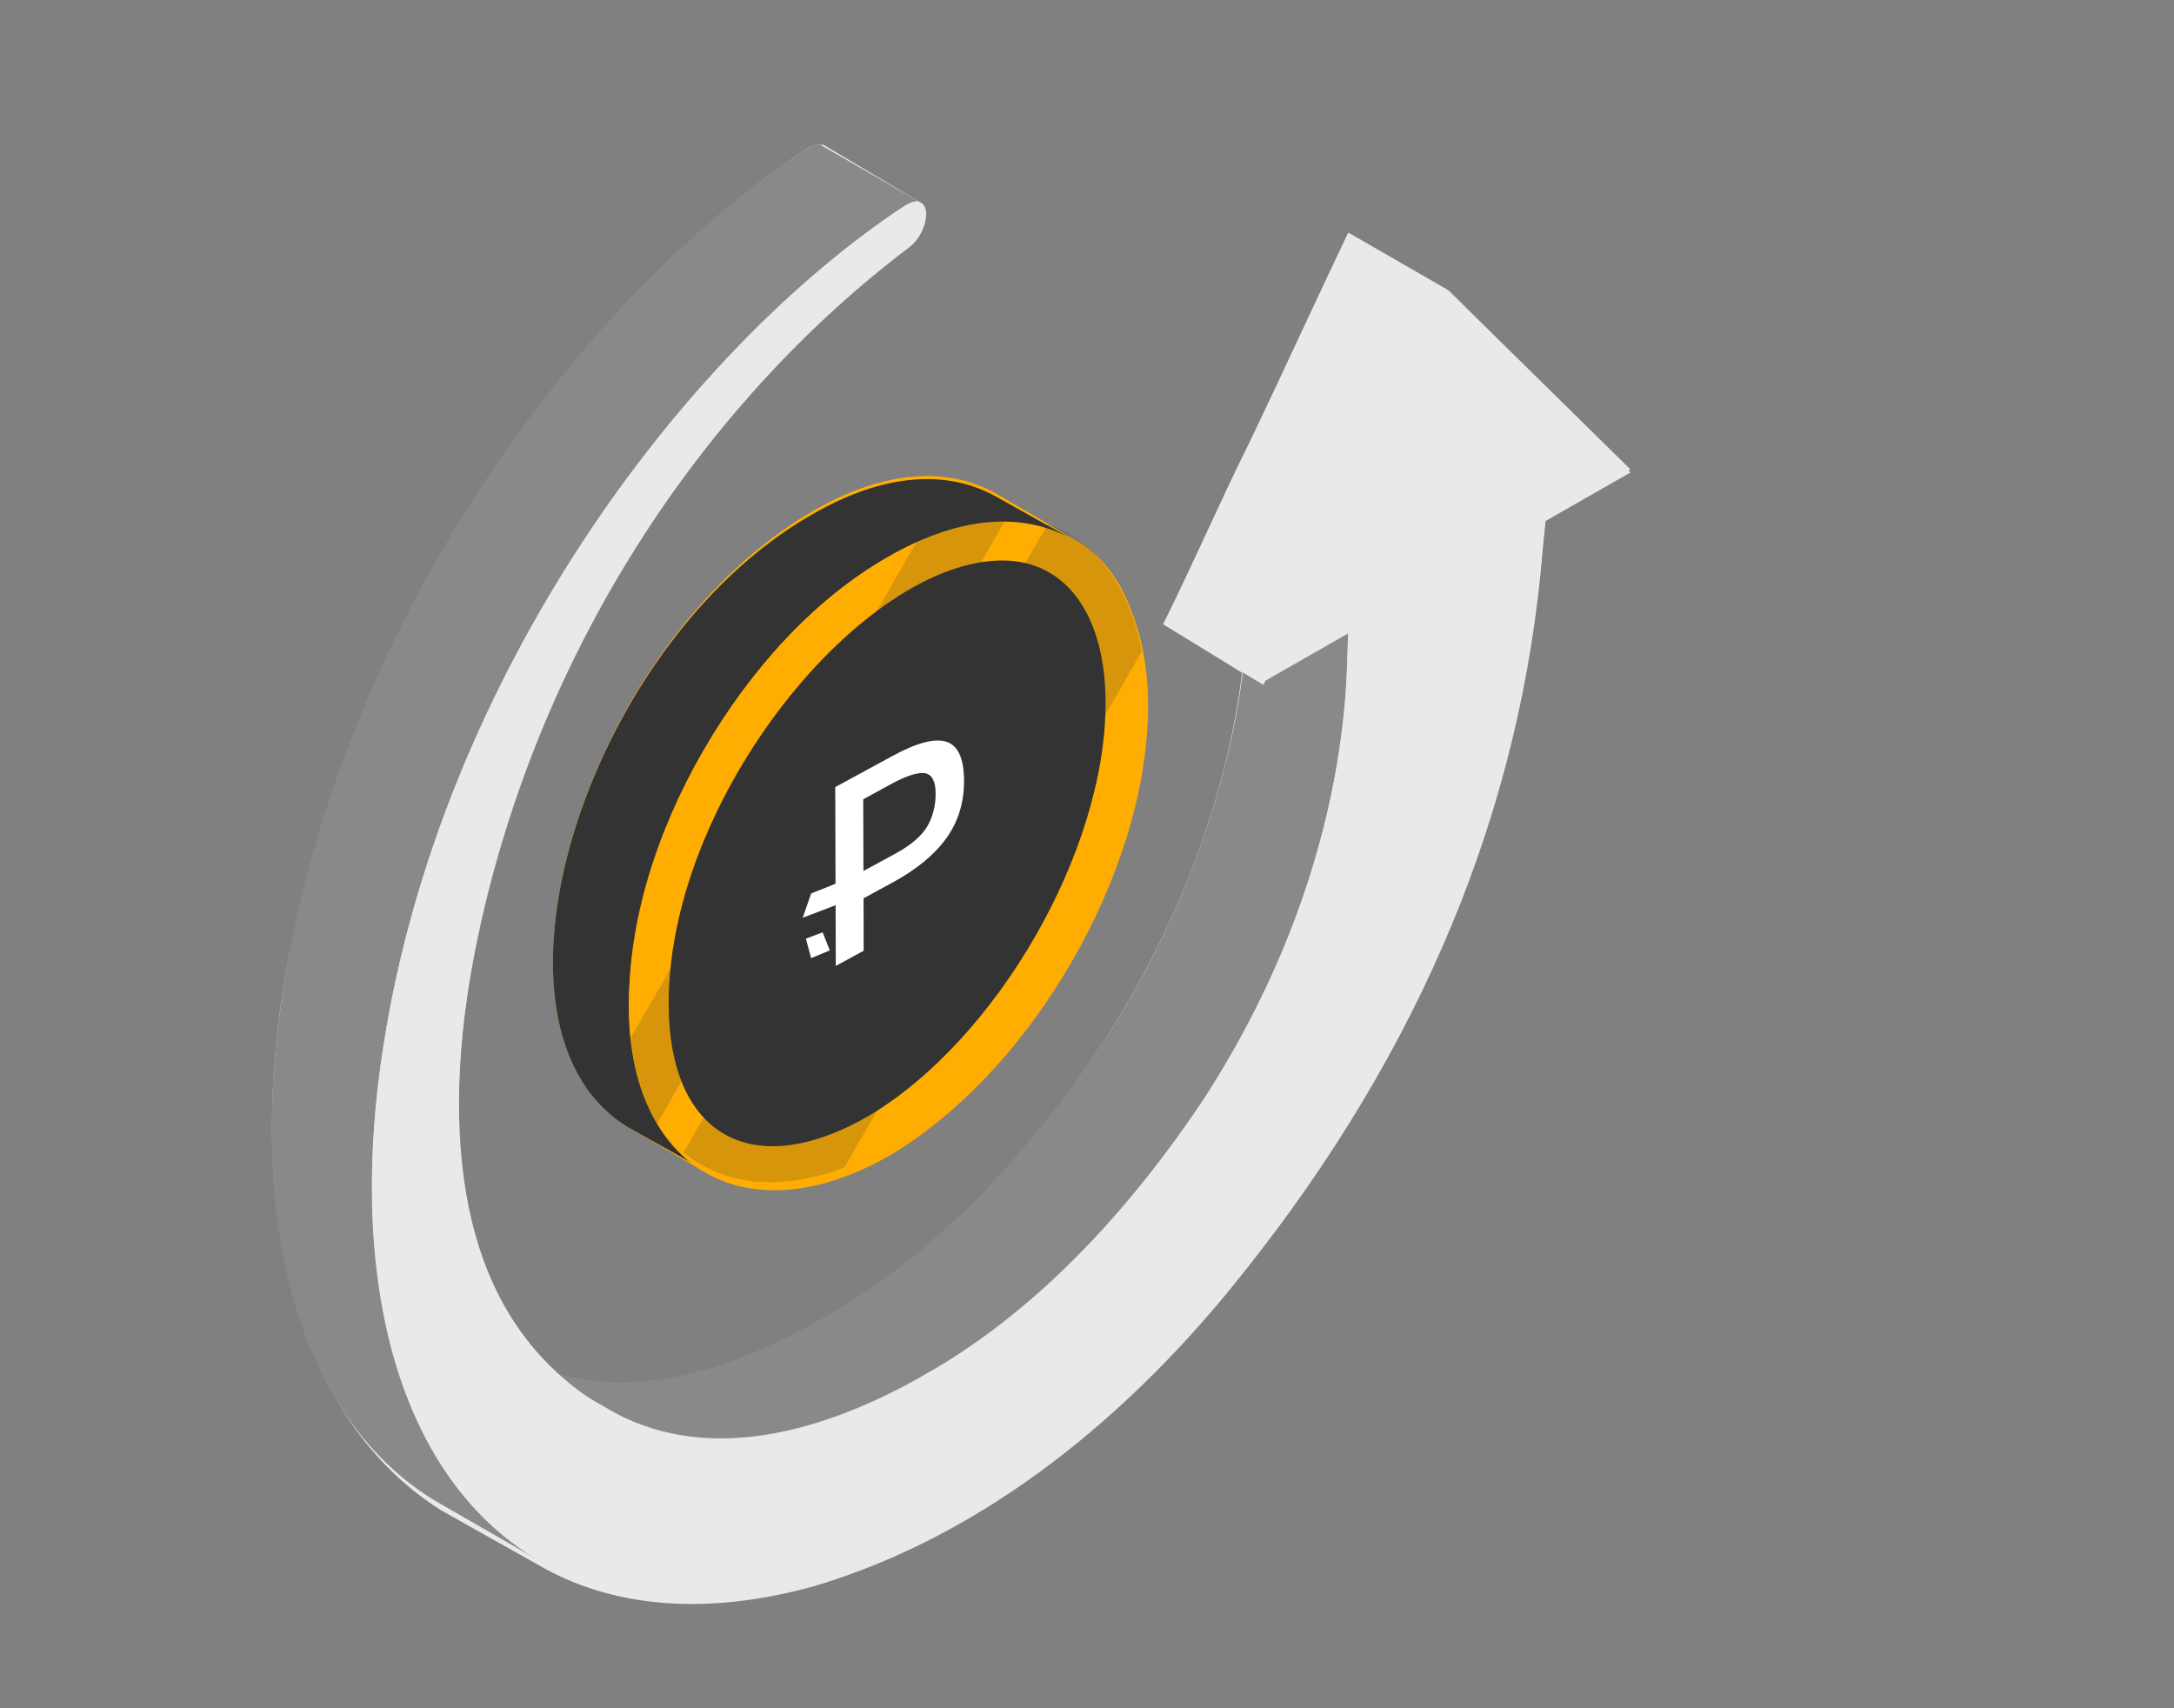 <svg width="112" height="88" viewBox="0 0 112 88" fill="none" xmlns="http://www.w3.org/2000/svg">
<rect x="0" y="0" width="112" height="88" fill="#808080" stroke="none"/>
<path d="M43.67 60.449C41.325 61.387 38.512 61.7 36.167 60.293L32.416 58.105C23.974 53.102 30.071 33.25 41.794 26.372C45.546 24.184 48.829 24.027 51.33 25.434L55.081 27.623C63.679 32 57.426 54.822 43.67 60.449Z" fill="#FFAE01"/>
<path d="M55.238 27.779C52.737 26.372 49.454 26.529 45.702 28.717C33.979 35.439 27.882 55.447 36.323 60.293L32.416 58.105C23.974 53.102 30.071 33.25 41.794 26.529C45.546 24.34 48.829 24.184 51.33 25.591L55.238 27.779Z" fill="#333333"/>
<path d="M45.702 28.717C53.049 24.497 59.146 27.936 59.146 36.377C59.146 44.818 53.206 55.135 45.859 59.512C38.512 63.732 32.416 60.293 32.416 51.852C32.259 43.255 38.355 32.938 45.702 28.717Z" fill="#FFAE01"/>
<path d="M34.448 51.696C34.448 41.066 44.452 28.873 51.642 28.873C54.925 28.873 56.957 31.687 56.957 36.22C56.957 43.88 51.33 53.571 44.764 57.479C38.825 60.918 34.448 58.574 34.448 51.696Z" fill="#333333"/>
<g opacity="0.2">
<path d="M58.821 33.569L43.502 60.143C40.22 61.394 37.25 61.081 35.218 59.362L53.976 27.004C56.32 27.786 58.196 30.13 58.821 33.569ZM51.944 26.535L33.811 57.955C33.029 56.861 32.56 55.454 32.248 53.891L47.567 27.317C49.286 26.691 50.693 26.535 51.944 26.535Z" fill="#333333"/>
</g>
<path d="M84 24.34L79.623 26.841L79.467 28.404C78.373 41.691 73.214 54.04 64.148 65.451C58.364 72.798 50.861 79.051 41.951 81.709C36.323 83.272 31.478 82.803 27.726 80.614L22.724 77.801C16.002 73.58 12.563 63.888 14.595 50.914C17.722 31.843 30.227 15.117 41.638 7.614C41.951 7.458 42.107 7.458 42.42 7.458L47.422 10.428C48.047 10.741 47.578 12.148 46.953 12.617C36.48 20.432 28.039 32.781 24.756 47.475C22.411 58.261 23.818 66.233 28.664 70.766C33.353 72.173 38.355 70.297 42.576 67.953C48.047 64.826 52.893 59.824 57.114 53.259C60.865 47.319 63.21 40.91 63.991 34.657L59.927 32.156C61.49 29.03 62.897 25.747 64.46 22.621C66.18 19.025 67.743 15.586 69.463 11.991L74.621 14.961L84 24.34Z" fill="#E9E9E9"/>
<path d="M69.463 32.625C69.306 33.563 70.088 43.88 62.272 56.229C58.208 62.794 53.362 67.64 47.734 70.766C42.576 73.736 36.323 75.612 31.165 72.486L26.006 69.516C26.163 69.672 26.319 69.672 26.475 69.828C31.634 72.642 37.418 70.766 42.576 67.796C48.047 64.67 52.893 59.668 57.114 53.259C61.49 46.381 63.991 38.565 64.304 31.531V29.811L69.463 32.625Z" fill="#898989"/>
<path d="M65.086 35.282L59.927 32.156C61.49 29.03 62.897 25.747 64.46 22.621C66.18 19.026 67.743 15.586 69.463 11.991L74.621 14.961C71.651 21.058 66.962 31.062 65.086 35.282Z" fill="#E9E9E9"/>
<path d="M47.422 10.428C47.266 10.272 46.953 10.428 46.64 10.584C35.229 18.087 22.724 34.813 19.754 53.884C17.722 66.858 21.004 76.55 27.882 80.458L22.724 77.488C15.846 73.58 12.563 63.888 14.595 50.914C17.565 31.843 30.071 15.117 41.638 7.614C41.951 7.458 42.107 7.458 42.263 7.458L47.422 10.428Z" fill="#898989"/>
<path d="M46.64 10.584C47.891 9.803 48.047 11.835 46.797 12.773C36.48 20.588 28.039 32.938 24.756 47.631C21.942 60.293 24.443 68.89 31.634 72.798C36.792 75.612 42.732 73.736 47.734 70.766C53.206 67.64 58.051 62.638 62.272 56.229C70.088 43.88 69.306 33.563 69.463 32.625L65.086 35.126C67.274 30.436 71.338 21.995 74.621 14.961L84 24.184L79.623 26.685L79.467 28.248C78.373 41.535 73.214 53.884 64.148 65.295C58.364 72.486 51.017 78.895 41.951 81.552C26.319 86.085 16.628 73.892 19.754 53.884C22.724 34.813 35.229 18.087 46.64 10.584Z" fill="#E9E9E9"/>
<path d="M48.782 38.218C49.374 38.432 49.663 39.105 49.666 40.219C49.669 41.33 49.371 42.31 48.771 43.157C48.17 44.003 47.242 44.778 45.995 45.456L44.489 46.276L44.494 48.977L43.059 49.759L43.044 45.153L43.03 40.547L45.947 38.961C47.247 38.25 48.179 38.013 48.782 38.218ZM47.768 42.575C48.051 42.094 48.202 41.52 48.202 40.881C48.202 40.259 48.02 39.896 47.649 39.831C47.281 39.778 46.703 39.96 45.936 40.376L44.472 41.175L44.483 44.869L46.154 43.961C46.947 43.525 47.482 43.058 47.768 42.575Z" fill="white"/>
<path d="M42.122 48.678L42.118 48.663L42.557 48.497L42.122 48.678Z" stroke="white"/>
<path d="M42.179 46.428L42.187 46.405L43.592 45.843L43.61 45.883L42.179 46.428Z" stroke="white"/>
</svg>
